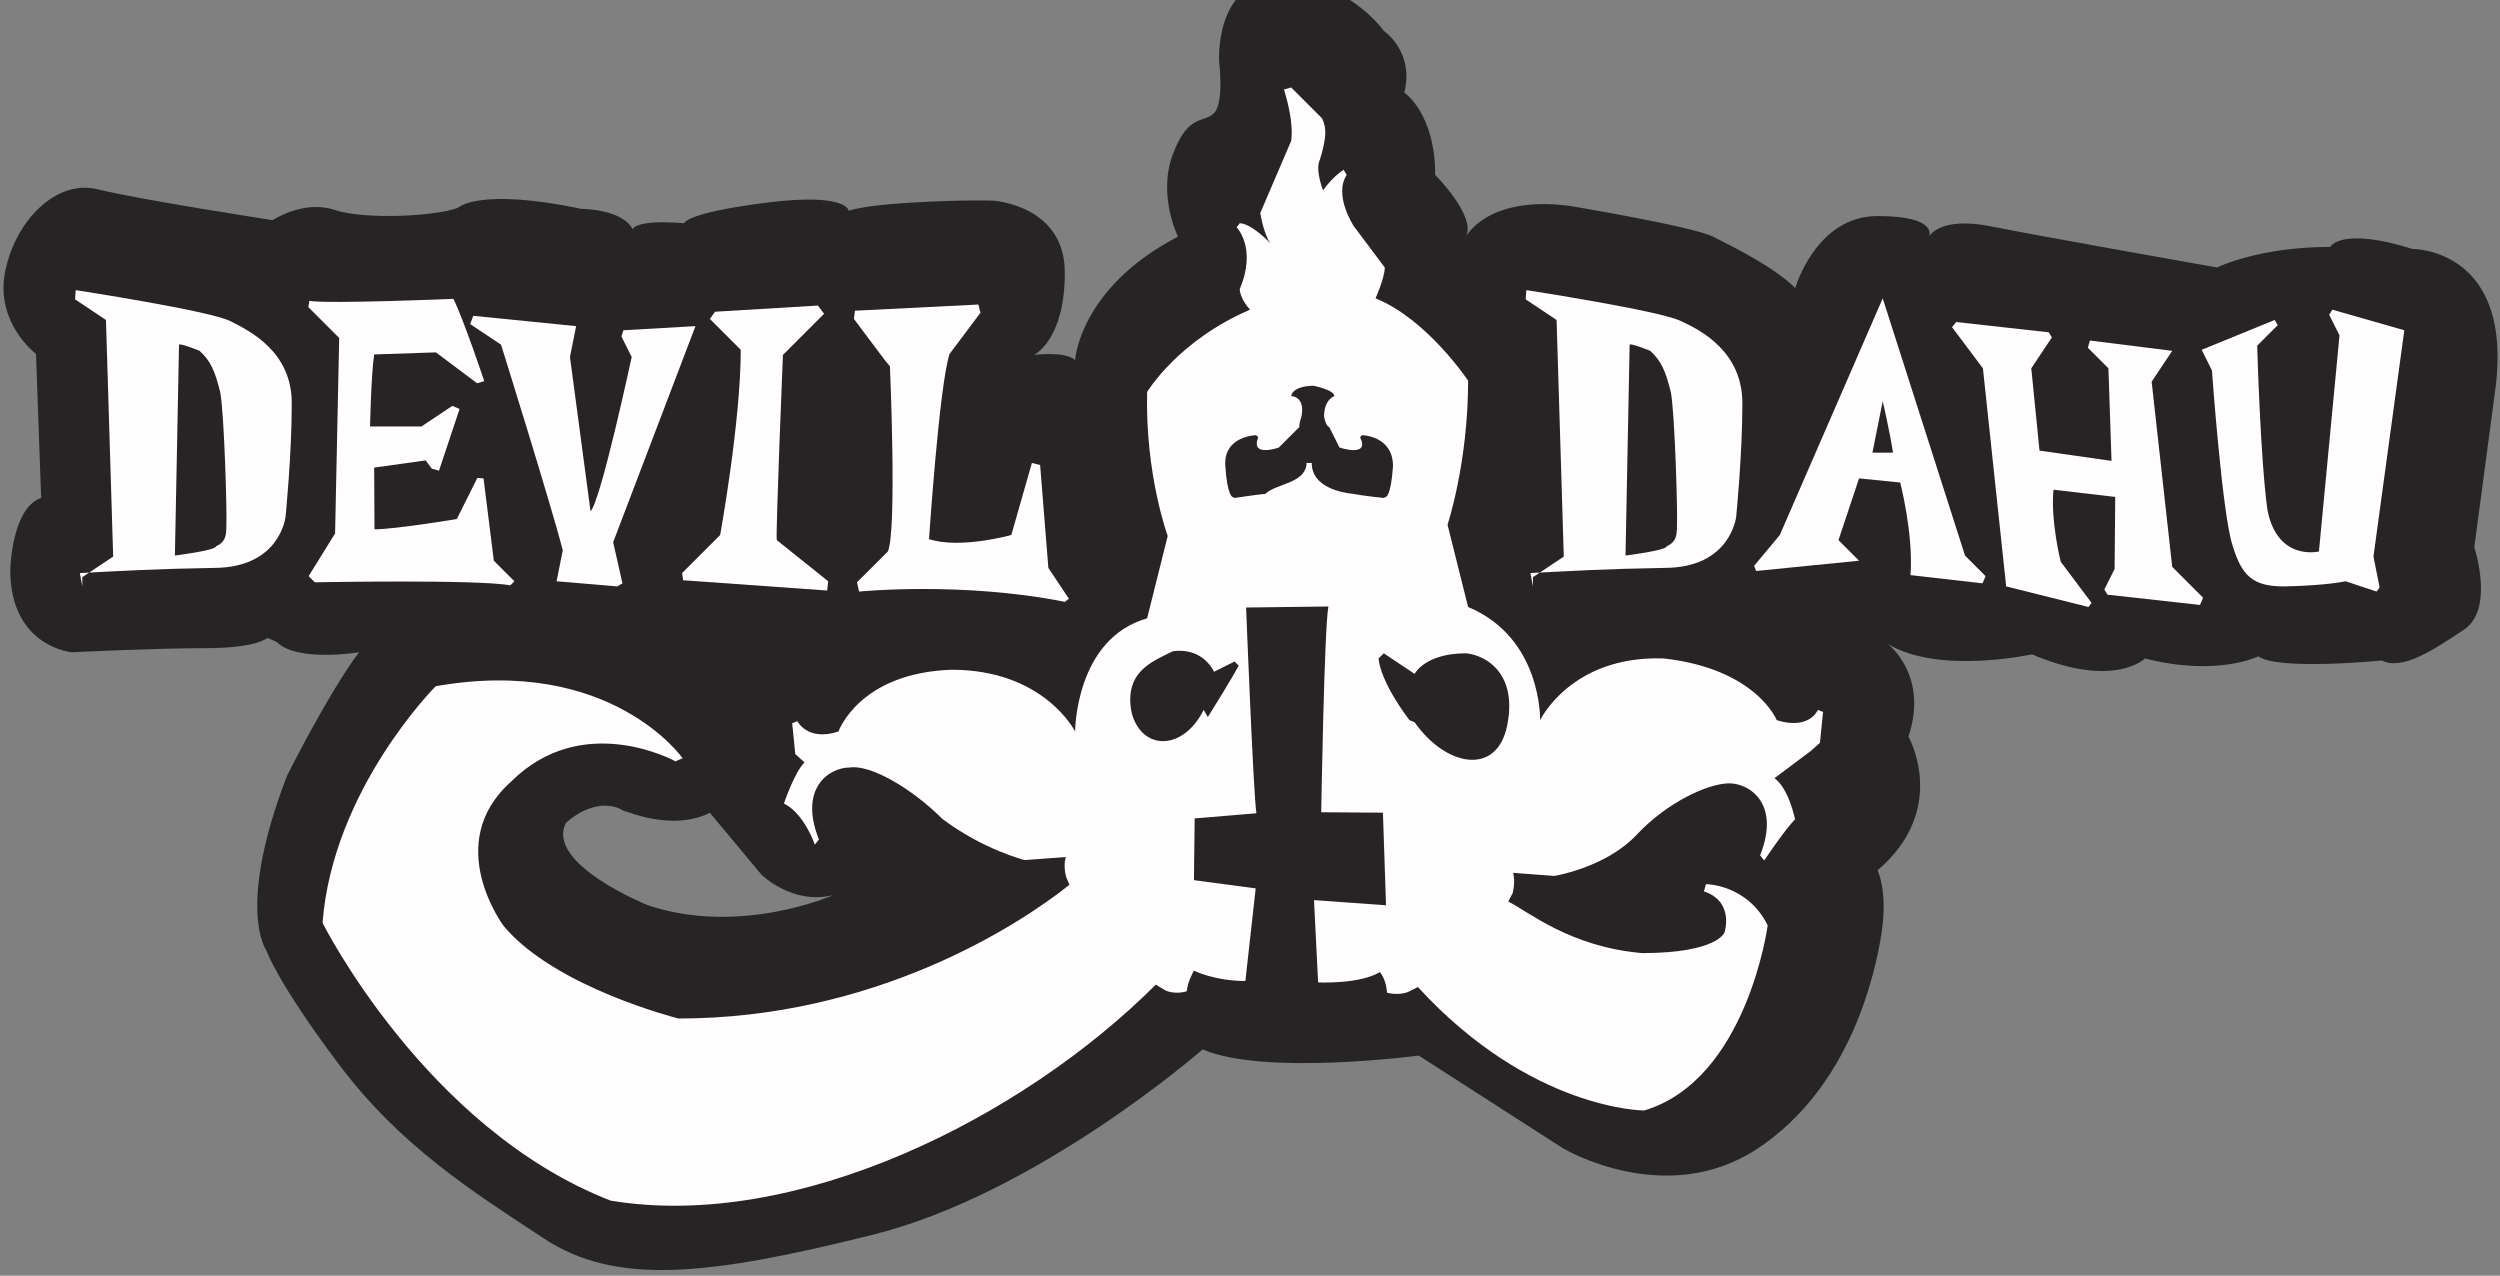 <?xml version="1.0" encoding="UTF-8"?>
<svg width="243" height="124" version="1.1" viewBox="0 0 243 124" xml:space="preserve" xmlns="http://www.w3.org/2000/svg">
<rect x="0" y="0" width="243" height="124" fill="#808080" stroke="none"/>
<g id="header" transform="translate(-14 -2)"><g id="logo_button"><g id="devil-dahu-logo">
			<path d="m40 64s-1 1-6 1-13 .4-13 .4-6-.5-6-8c0 0 .1-6 3-7l-.5-14s-4-3-3-8 5-9 9-8 17 3 17 3 3-2 6-1 10 .6 12-.2c0 0 2-2 12 .1 0 0 4 0 5 2 0 0 .1-1 5-.6 0 0 .1-1 8-2s8 .8 8 .8 1-.5 6-.8 8-.2 8-.2 7 .4 7 7-3 8-3 8 3-.4 4 .5c0 0 .4-7 10-12 0 0-2-4-.5-8s3-3 4-4 .5-5 .5-5-.5-8 6-8 10 5 10 5 3 2 2 6c0 0 3 2 3 8 0 0 4 4 3 6 0 0 2-4 10-3 0 0 12 2 14 3s6 3 8 5c0 0 2-7 8-7s5 2 5 2 1-2 6-1 22 4 22 4 4-2 11-2c0 0 1-2 8 .2 0 0 10-.1 8 14l-2 15s2 6-1 8-6 4-8 3c0 0-10 1-12-.4 0 0-4 2-11 .2 0 0-3 3-11-.4 0 0-9 2-14-1 0 0 4 3 2 9 0 0 4 7-3 13 0 0 1 2 .4 6s-3 15-12 21-19 0-19 0l-14-9s-15 2-21-.6c0 0-16 14-32 18s-25 5-32 .4-14-9-20-17-7-11-7-11-3-4 2-17c0 0 4-8 7-12 0 0-6 1-8-1zm35 17c-3-2-6 1-6 1-2 4 8 8 8 8 9 3 18-1 18-1-4 1-7-2-7-2l-5-6c-4 2-9-.5-9-.5z" fill="#262425"/><g class="dahu-fill" fill="#fffdfd">
			<path d="m44 58 .6.6s16-.3 19 .3l.4-.4-2-2-1-8-.6-.05-2 4s-6 1-8 1l-.03-6 5-.7.6.8.7.2 2-6-.7-.3-3 2h-5s.1-5 .4-7l6-.2 4 3 .7-.2s-2-6-3-8c0 0-12 .5-14 .2l-.1.6 3 3-.4 19z"/>
			<path d="m74 59 .5-.3-.9-4 8-21-7 .4-.2.6 1 2s-3 14-4 15l-2-15 .6-3-10-1-.3.8 3 2s5 16 6 20l-.6 3z"/>
			<path d="m209 59 8 2 .3-.4-3-4s-1-4-.7-7l6 .7-.06 7-1 2 .3.5 9 1 .3-.7-3-3-2-18 2-3-8-1-.2.7 2 2 .3 9-7-1-.8-8 2-3-.3-.5-9-1-.4.5 3 4z"/>
			<path d="m228 36 1 2s1 14 2 17c.9 3 2 4 5 4 3-.06 5-.3 6-.5l3 1 .3-.4-.6-3 3-22-7-2-.3.5 1 2-2 21s-4 1-5-4c-.7-5-1-16-1-16l2-2-.3-.5z"/>
			<path d="m22 59v-.9l3-2-.7-23-3-2 .06-.9s13 2 15 3 6 3 6 8c0 5-.6 11-.6 11s-.5 5-7 5c-6 .1-9 .3-13 .5zm9-3s4-.5 4-.9c.9-.4 1-1 1-2 .08-1-.2-11-.6-13-.5-2-.9-3-2-4-2-.8-2-.6-2-.6z"/>
			<path d="m163 59v-.9l3-2-.7-23-3-2 .06-.9s13 2 15 3c2 .9 6 3 6 8 0 5-.6 11-.6 11s-.5 5-7 5c-6 .1-9 .3-13 .5zm9-3s4-.5 4-.9c.9-.4 1-1 1-2 .08-1-.2-11-.6-13-.5-2-.9-3-2-4-2-.8-2-.6-2-.6z"/>
			<path d="m187 54 10-23 8 25 2 2-.3.7-7-.8c.3-4-1-9-1-9l-4-.4-2 6 2 2-10 1-.2-.5zm11-8c-.3-2-1-5-1-5l-1 5z"/>
			<path d="m100 37-3-4 .1-.8 12-.6.2.8-3 4c-1 3-2 18-2 18 3 1 8-.4 8-.4l2-7 .8.2.8 10 2 3-.4.3c-10-2-20-1-20-1l-.2-.9 3-3c.9-2 .2-18 .2-18z"/>
			<path d="m190 75 .9-.8.3-3-.5-.2s-.8 2-4 1c0 0-2-5-11-6-9-.3-12 6-12 6s.2-8-7-11l-2-8s2-6 2-14c0 0-4-6-9-8 0 0 .9-2 .9-3l-3-4s-2-3-.7-5l-.3-.5s-1 .6-2 2c0 0-.8-2-.3-3 .6-2 .7-3 .2-4l-3-3-.7.2s1 3 .7 5l-3 7s.3 2 1 3c-.3-.4-2-2-3-2l-.3.4s2 2 .3 6c0 0 0 .9 1 2-7 3-10 8-10 8-.2 8 2 14 2 14l-2 8c-7 2-7 11-7 11s-3-6-12-6c-9 .3-11 6-11 6-3 1-4-1-4-1l-.5.2.3 3 .9.8c-1 1-2 4-2 4 2 1 3 4 3 4l.4-.5c-2-5 1-7 3-7 2-.3 6 2 9 5 4 3 8 4 8 4l4-.3c-.3.9.05 2 .05 2 .1.2.2.5.3.7-5 4-19 13-38 13 0 0-12-3-17-9 0 0-6-8 .7-14 7-7 16-2 16-2l.7-.3s-7-10-24-7c0 0-10 10-11 23 0 0 10 20 28 27 18 3 40-8 53-21 .6.4 1 .6 1 .6 1 .4 2 .05 2 .05.1-1 .7-2 .7-2s2 1 5 1l1-9-6-.8.07-6 6-.5c-.3-2-1-20-1-20l8-.1c-.4 2-.7 20-.7 20l6 .04.3 9-7-.5.4 8s4 .2 6-1c0 0 .6.6.7 2 0 0 1 .3 2-.05 0 0 .4-.2 1-.5 11 12 22 12 22 12 10-3 12-18 12-18-2-4-6-4-6-4l-.2.7c3 1 2 4 2 4s-.7 2-8 2c-7-.6-11-4-13-5 .1-.3.3-.6.4-.8 0 0 .3-1 .06-2l4 .3s5-.8 8-4 7-5 9-5 5 2 3 7l.4.5s2-3 3-4c0 0-.6-3-2-4zm-59-4c-2 4-6 4-7 .3-.8-4 2-5 4-6 3-.4 4 2 4 2l2-1 .4.4s-.5 1-3 5zm10-24c-.05 2-3 2-4 3-1 .1-3 .4-3 .4l-.2-.1s-.5-.06-.7-3 3-3 3-3l.2.2c-.8 2 2 1 2 1l2-2s-.05-.3.2-1c.4-2-1-2-1-2 .2-1 2-1 2-1h.2s2 .4 2 1c0 0-1 .3-1 2 .2 1 .5 1 .5 1l1 2s3 1 2-1l.2-.2s3 .05 3 3c-.2 3-.7 3-.7 3l-.2.1s-2-.2-3-.4c-1-.1-4-.6-4-3zm10 25c-3-4-3-6-3-6l.5-.5 3 2s1-2 5-2c2 .2 5 2 4 7-1 5-6 4-9-.3z"/>
			<path d="m84 54s2-11 2-18l-3-3 .5-.7 10-.6.6.8-4 4s-.7 17-.6 18l5 4-.1.9-14-1-.1-.7z"/>
		</g></g></g></g></svg>
